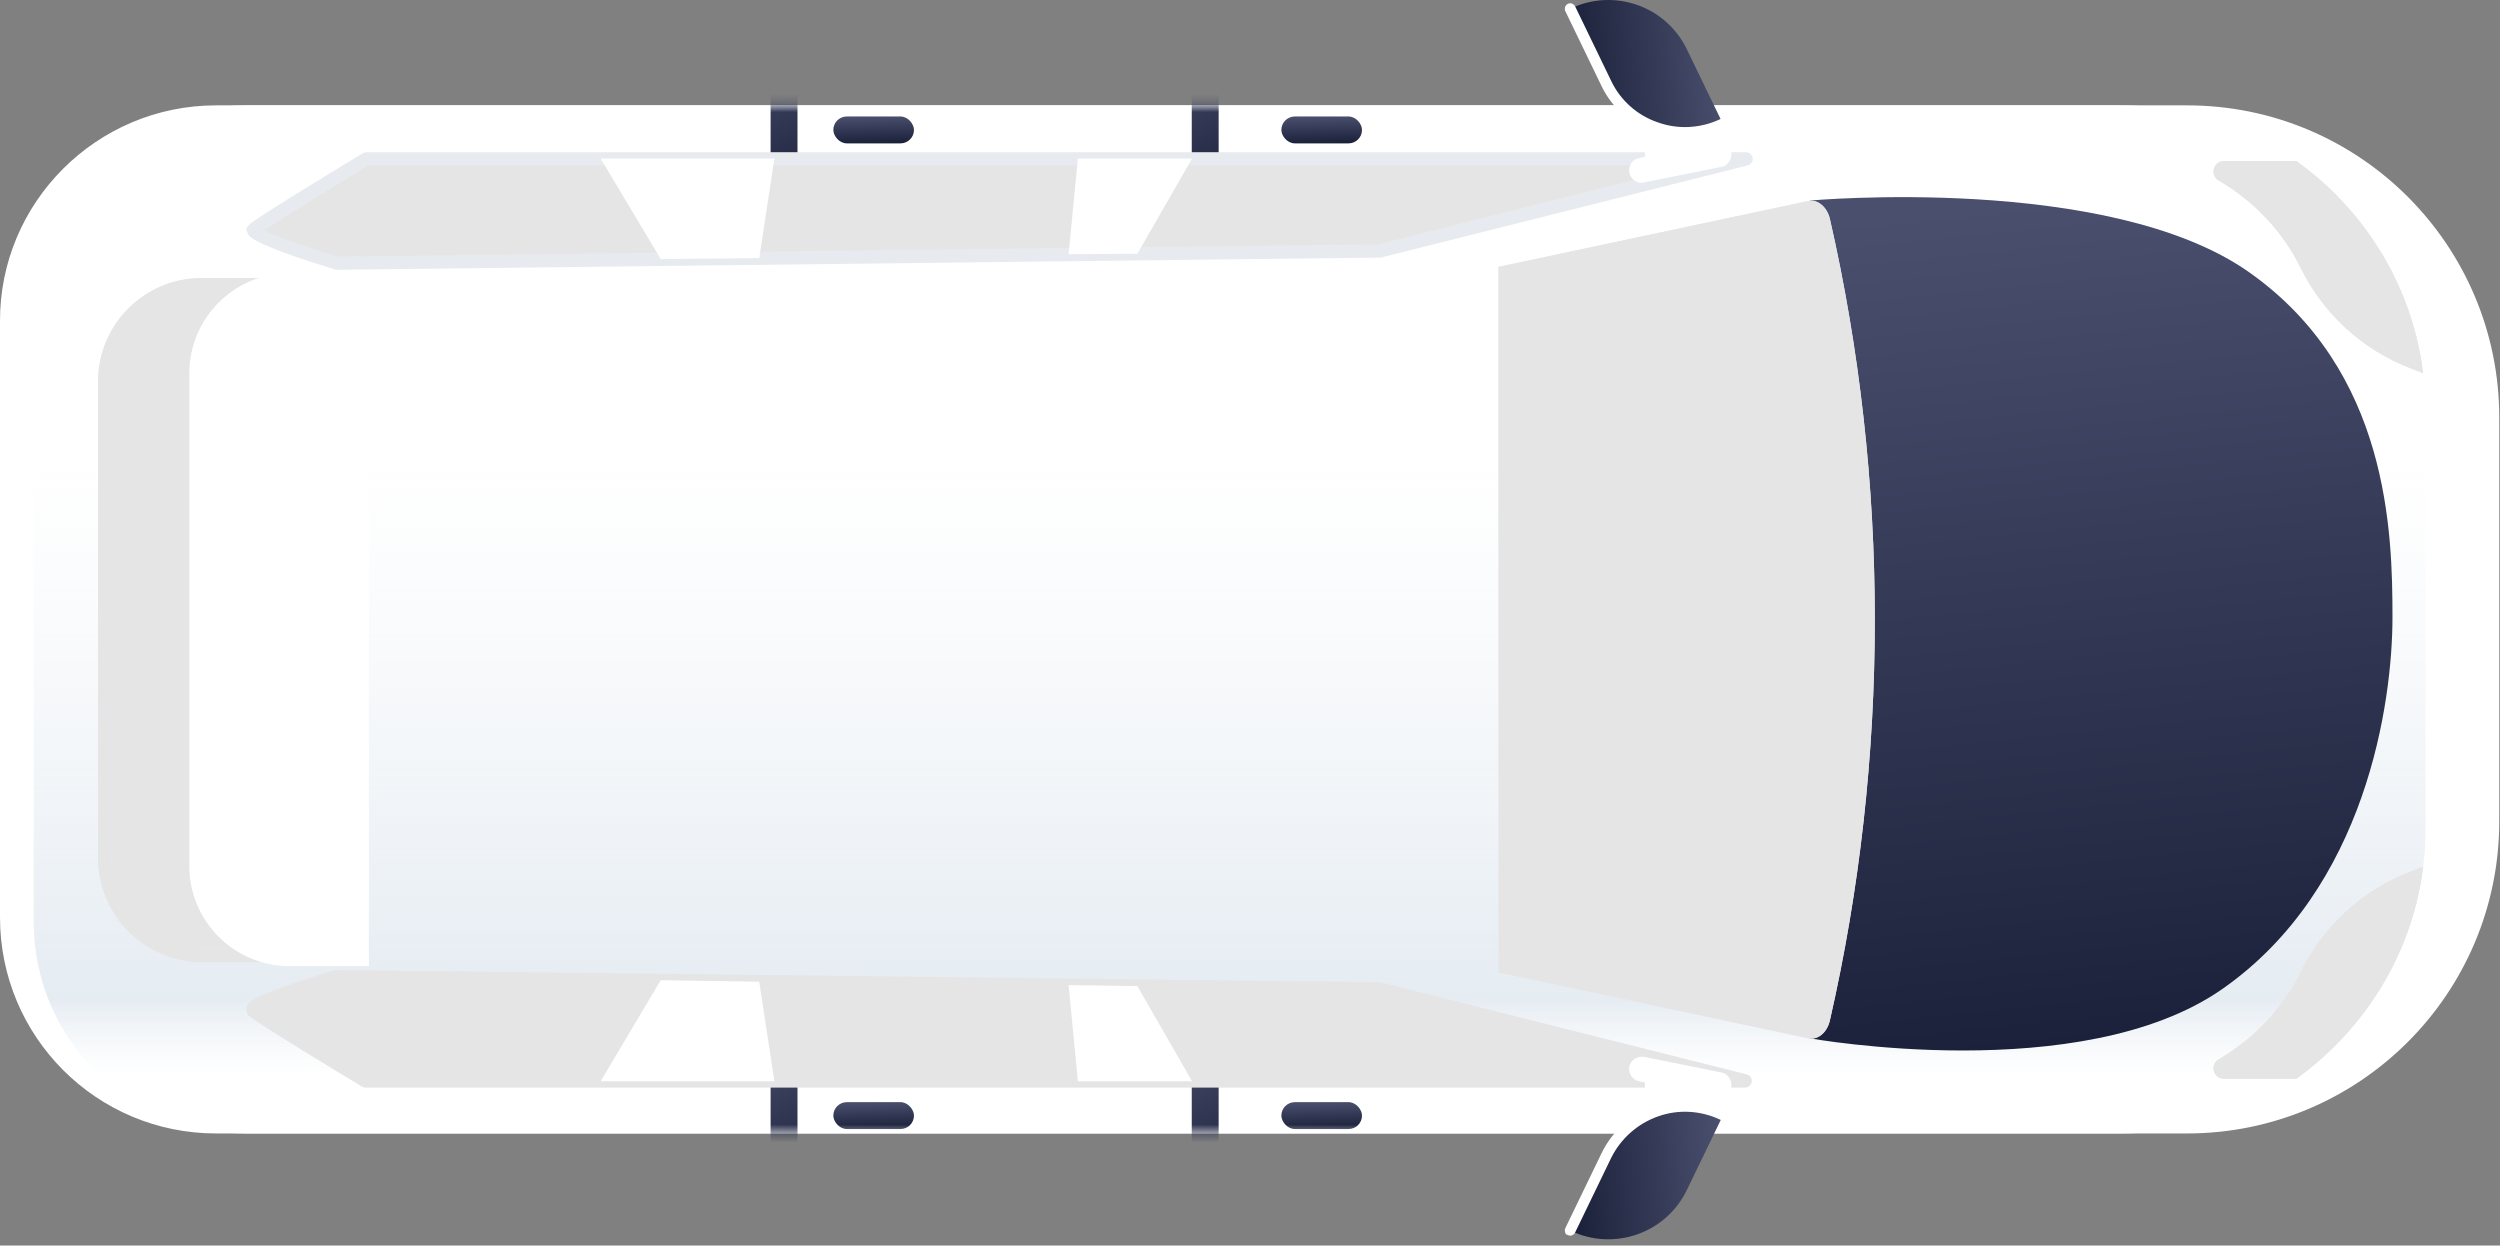 <svg width="279" height="139" viewBox="0 0 279 139" fill="none" xmlns="http://www.w3.org/2000/svg">
<rect x="0" y="0" width="279" height="139" fill="#808080" stroke="none"/>
<path d="M24.124 11.758L244.067 11.758C263.344 11.758 278.918 27.386 278.918 46.609L278.918 91.643C278.918 110.92 263.289 126.494 244.067 126.494L24.124 126.494C10.782 126.494 0 115.712 0 102.37L0 35.881C-0.054 22.594 10.782 11.758 24.124 11.758Z" fill="white"/>
<path d="M27.392 11.758L236.607 11.758C255.448 11.758 270.696 27.005 270.696 45.846L270.696 92.405C270.696 111.247 255.448 126.494 236.607 126.494L27.392 126.494C14.377 126.494 3.758 115.93 3.758 102.86L3.758 35.282C3.813 22.376 14.377 11.758 27.392 11.758Z" fill="white"/>
<path d="M27.392 11.758L236.607 11.758C255.448 11.758 270.696 27.005 270.696 45.846L270.696 92.405C270.696 111.247 255.448 126.494 236.607 126.494L27.392 126.494C14.377 126.494 3.758 115.93 3.758 102.86L3.758 35.282C3.813 22.376 14.377 11.758 27.392 11.758Z" fill="url(#paint0_linear_6_800)"/>
<mask id="mask0_6_800" style="mask-type:alpha" maskUnits="userSpaceOnUse" x="0" y="0" width="279" height="139">
<path fill-rule="evenodd" clip-rule="evenodd" d="M24.125 11.758C10.783 11.758 -0.053 22.594 0.001 35.881L0.001 102.37C0.001 115.712 10.783 126.494 24.125 126.494L181.005 126.494C180.315 127.213 179.724 128.052 179.267 128.999L175.237 137.33C180.084 139.672 185.91 137.657 188.252 132.811L191.307 126.494H244.068C263.29 126.494 278.919 110.92 278.919 91.643V46.609C278.919 27.386 263.345 11.758 244.068 11.758L191.28 11.758L188.252 5.496C185.91 0.649 180.084 -1.366 175.237 0.976L179.267 9.307C179.713 10.23 180.285 11.051 180.953 11.758L24.125 11.758ZM270.423 96.708L268.898 97.307C263.616 99.376 259.26 103.351 256.755 108.47C254.74 112.554 251.527 115.93 247.607 118.217C246.572 118.816 247.008 120.396 248.206 120.396H256.265C263.889 114.896 269.225 106.455 270.423 96.708ZM268.898 41.055L270.423 41.654C269.225 31.907 263.889 23.412 256.265 17.966H248.206C247.008 17.966 246.572 19.546 247.607 20.145C251.527 22.432 254.74 25.808 256.755 29.892C259.26 35.011 263.616 38.986 268.898 41.055Z" fill="url(#paint1_linear_6_800)"/>
</mask>
<g mask="url(#mask0_6_800)">
<rect x="93" y="13" width="9" height="3" rx="1.5" fill="url(#paint2_linear_6_800)"/>
<rect x="143" y="13" width="9" height="3" rx="1.5" fill="url(#paint3_linear_6_800)"/>
<rect x="93" y="123" width="9" height="3" rx="1.5" fill="url(#paint4_linear_6_800)"/>
<rect x="143" y="123" width="9" height="3" rx="1.5" fill="url(#paint5_linear_6_800)"/>
<rect x="133" y="3" width="3" height="20" fill="url(#paint6_linear_6_800)"/>
<rect x="86" y="3" width="3" height="20" fill="url(#paint7_linear_6_800)"/>
<rect x="133" y="114" width="3" height="20" fill="url(#paint8_linear_6_800)"/>
<rect x="86" y="114" width="3" height="20" fill="url(#paint9_linear_6_800)"/>
<path d="M202 22.38C202 22.38 235.361 19.353 251 30.38C266.597 41.378 267 59.38 267 68.88C267 78.38 264.106 99.146 248 110.38C232.305 121.327 202 115.88 202 115.88V22.38Z" fill="url(#paint10_linear_6_800)"/>
</g>
<path d="M194.839 17.693L153.889 27.985L37.464 29.347C37.464 29.347 27.553 26.297 28.316 25.589C29.078 24.827 40.895 17.693 40.895 17.693L194.839 17.693Z" fill="#E7EBF0"/>
<path d="M194.839 17.693L153.889 27.985L37.464 29.347C37.464 29.347 27.553 26.297 28.316 25.589C29.078 24.827 40.895 17.693 40.895 17.693L194.839 17.693Z" fill="#E5E5E5"/>
<path d="M27.5 25.699C27.5 25.481 27.609 25.263 27.773 25.099C28.535 24.337 38.5 18.293 40.515 17.095C40.624 17.04 40.787 16.986 40.896 16.986L194.84 16.986C195.221 16.986 195.548 17.258 195.602 17.639C195.657 18.02 195.385 18.347 195.058 18.456L154.108 28.748C154.053 28.748 153.999 28.748 153.944 28.748L37.52 30.109C37.466 30.109 37.357 30.109 37.302 30.055C37.302 30.055 35.015 29.347 32.782 28.585C27.882 26.842 27.718 26.352 27.609 25.916C27.555 25.808 27.5 25.753 27.5 25.699ZM41.114 18.456C37.248 20.798 31.421 24.392 29.461 25.699C30.822 26.407 34.416 27.659 37.575 28.639L153.781 27.278L188.795 18.456L41.114 18.456V18.456Z" fill="#E7EBF0"/>
<path d="M194.839 120.612L153.889 110.32L37.464 108.959C37.464 108.959 27.553 112.008 28.316 112.716C29.078 113.479 40.895 120.612 40.895 120.612L194.839 120.612Z" fill="#E7EBF0"/>
<path d="M194.839 120.612L153.889 110.32L37.464 108.959C37.464 108.959 27.553 112.008 28.316 112.716C29.078 113.479 40.895 120.612 40.895 120.612L194.839 120.612Z" fill="#E5E5E5"/>
<path d="M31.093 31.797L22.489 31.797C16.499 31.797 11.707 36.643 11.707 42.579L11.707 95.781C11.707 101.771 16.554 106.563 22.489 106.563L31.093 106.563L31.093 31.797Z" fill="#E7EBF0"/>
<path d="M31.093 31.797L22.489 31.797C16.499 31.797 11.707 36.643 11.707 42.579L11.707 95.781C11.707 101.771 16.554 106.563 22.489 106.563L31.093 106.563L31.093 31.797Z" fill="#E5E5E5"/>
<path d="M10.945 95.781L10.945 42.579C10.945 36.208 16.119 31.035 22.49 31.035L31.094 31.035C31.529 31.035 31.856 31.361 31.856 31.797L31.856 106.618C31.856 107.053 31.529 107.38 31.094 107.38L22.49 107.38C16.119 107.326 10.945 102.152 10.945 95.781ZM30.331 32.505L22.49 32.505C16.936 32.505 12.416 37.025 12.416 42.579L12.416 95.781C12.416 101.336 16.936 105.855 22.49 105.855L30.331 105.855L30.331 32.505Z" fill="#E7EBF0"/>
<path d="M10.945 95.781L10.945 42.579C10.945 36.208 16.119 31.035 22.49 31.035L31.094 31.035C31.529 31.035 31.856 31.361 31.856 31.797L31.856 106.618C31.856 107.053 31.529 107.38 31.094 107.38L22.49 107.38C16.119 107.326 10.945 102.152 10.945 95.781ZM30.331 32.505L22.49 32.505C16.936 32.505 12.416 37.025 12.416 42.579L12.416 95.781C12.416 101.336 16.936 105.855 22.49 105.855L30.331 105.855L30.331 32.505Z" fill="#E5E5E5"/>
<path d="M41.168 30.49L32.291 30.49C26.138 30.49 21.128 35.5 21.128 41.653L21.128 96.653C21.128 102.806 26.138 107.816 32.291 107.816L41.168 107.816L41.168 30.49Z" fill="white"/>
<path d="M204.206 24.391C210.903 53.688 210.903 84.618 204.206 113.915C203.879 115.276 202.844 116.093 201.81 115.875L167.231 108.524L167.231 29.782L201.81 22.431C202.844 22.213 203.879 23.084 204.206 24.391Z" fill="#E7EBF0"/>
<path d="M204.206 24.391C210.903 53.688 210.903 84.618 204.206 113.915C203.879 115.276 202.844 116.093 201.81 115.875L167.231 108.524L167.231 29.782L201.81 22.431C202.844 22.213 203.879 23.084 204.206 24.391Z" fill="#E5E5E5"/>
<path d="M270.422 96.708L268.897 97.307C263.615 99.376 259.259 103.351 256.754 108.47C254.739 112.554 251.526 115.93 247.605 118.218C246.571 118.817 247.006 120.396 248.204 120.396L256.264 120.396C263.887 114.896 269.224 106.455 270.422 96.708Z" fill="#E7EBF0"/>
<path d="M270.422 96.708L268.897 97.307C263.615 99.376 259.259 103.351 256.754 108.47C254.739 112.554 251.526 115.93 247.605 118.218C246.571 118.817 247.006 120.396 248.204 120.396L256.264 120.396C263.887 114.896 269.224 106.455 270.422 96.708Z" fill="#E5E5E5"/>
<path d="M133.033 17.695L120.291 17.695L119.256 28.368L126.934 28.314L133.033 17.695Z" fill="white"/>
<path d="M84.733 28.802L86.421 17.694L67.035 17.694L73.733 28.911L84.733 28.802Z" fill="white"/>
<path d="M27.5 112.662C27.5 112.607 27.5 112.498 27.5 112.444C27.609 112.008 27.718 111.464 32.673 109.776C34.906 108.959 37.193 108.306 37.193 108.306C37.247 108.306 37.356 108.251 37.411 108.251L153.835 109.612C153.889 109.612 153.944 109.612 153.998 109.612L194.948 119.904C195.33 120.013 195.547 120.34 195.493 120.721C195.438 121.102 195.112 121.375 194.731 121.375L40.787 121.375C40.623 121.375 40.514 121.32 40.406 121.266C38.391 120.068 28.425 114.023 27.663 113.261C27.609 113.097 27.5 112.88 27.5 112.662ZM37.574 109.721C34.416 110.701 30.822 111.954 29.46 112.662C31.366 113.969 37.247 117.563 41.114 119.904L188.795 119.904L153.781 111.083L37.574 109.721Z" fill="#E5E5E5"/>
<path d="M133.033 120.667L120.291 120.667L119.256 109.94L126.934 110.048L133.033 120.667Z" fill="white"/>
<path d="M84.732 109.557L86.42 120.666L67.034 120.666L73.732 109.394L84.732 109.557Z" fill="white"/>
<path d="M183.459 20.361L192.117 18.619C192.879 18.456 193.315 17.748 193.206 16.985C193.043 16.223 192.335 15.787 191.572 15.896L182.914 17.639C182.152 17.802 181.716 18.51 181.825 19.272C181.988 20.035 182.751 20.525 183.459 20.361Z" fill="white"/>
<path d="M183.566 18.487L191.462 18.487L191.462 12.933L183.566 12.933L183.566 18.487Z" fill="white"/>
<path d="M175.236 0.976C180.083 -1.366 185.909 0.649 188.251 5.496L192.281 13.827C187.434 16.169 181.607 14.154 179.266 9.307L175.236 0.976Z" fill="url(#paint11_linear_6_800)"/>
<path d="M174.637 0.976C174.637 0.758 174.746 0.54 174.964 0.431C175.291 0.268 175.617 0.431 175.781 0.704L179.811 9.035C180.845 11.213 182.751 12.902 185.038 13.664C187.325 14.481 189.83 14.317 192.008 13.283C192.335 13.119 192.662 13.283 192.825 13.555C192.989 13.882 192.825 14.209 192.553 14.372C187.434 16.877 181.172 14.698 178.721 9.58L174.692 1.248C174.637 1.194 174.637 1.085 174.637 0.976Z" fill="white"/>
<path d="M183.459 117.945L192.117 119.687C192.879 119.851 193.315 120.559 193.206 121.321C193.043 122.083 192.335 122.519 191.572 122.41L182.914 120.668C182.152 120.504 181.716 119.796 181.825 119.034C181.988 118.272 182.751 117.836 183.459 117.945Z" fill="white"/>
<path d="M183.568 125.438L191.464 125.438L191.464 119.884L183.568 119.884L183.568 125.438Z" fill="white"/>
<path d="M175.236 137.33C180.083 139.672 185.909 137.657 188.251 132.811L192.281 124.479C187.434 122.137 181.607 124.152 179.266 128.999L175.236 137.33Z" fill="url(#paint12_linear_6_800)"/>
<path d="M174.636 137.331C174.636 137.222 174.636 137.168 174.69 137.059L178.72 128.727C179.918 126.222 182.042 124.371 184.656 123.445C187.27 122.519 190.101 122.683 192.552 123.881C192.878 124.044 192.987 124.425 192.824 124.697C192.661 125.024 192.279 125.133 192.007 124.97C189.829 123.935 187.324 123.772 185.037 124.589C182.75 125.405 180.898 127.039 179.809 129.217L175.78 137.549C175.616 137.875 175.235 137.984 174.963 137.821C174.745 137.821 174.636 137.549 174.636 137.331Z" fill="white"/>
<path d="M270.422 41.654L268.897 41.055C263.615 38.986 259.259 35.011 256.754 29.892C254.739 25.808 251.526 22.431 247.605 20.144C246.571 19.545 247.006 17.966 248.204 17.966L256.264 17.966C263.887 23.412 269.224 31.907 270.422 41.654Z" fill="#E7EBF0"/>
<path d="M270.422 41.654L268.897 41.055C263.615 38.986 259.259 35.011 256.754 29.892C254.739 25.808 251.526 22.431 247.605 20.144C246.571 19.545 247.006 17.966 248.204 17.966L256.264 17.966C263.887 23.412 269.224 31.907 270.422 41.654Z" fill="#E5E5E5"/>
<defs>
<linearGradient id="paint0_linear_6_800" x1="271" y1="131" x2="271" y2="51.5" gradientUnits="userSpaceOnUse">
<stop offset="0.139" stop-color="#EFF3F7" stop-opacity="0"/>
<stop offset="0.245" stop-color="#E5ECF2"/>
<stop offset="1" stop-color="#EFF3F7" stop-opacity="0"/>
</linearGradient>
<linearGradient id="paint1_linear_6_800" x1="126.833" y1="140.036" x2="121.985" y2="0.216" gradientUnits="userSpaceOnUse">
<stop stop-color="#1B203A"/>
<stop offset="1" stop-color="#494F6D"/>
</linearGradient>
<linearGradient id="paint2_linear_6_800" x1="97.093" y1="16.038" x2="97.022" y2="13.003" gradientUnits="userSpaceOnUse">
<stop stop-color="#1B203A"/>
<stop offset="1" stop-color="#494F6D"/>
</linearGradient>
<linearGradient id="paint3_linear_6_800" x1="147.093" y1="16.038" x2="147.022" y2="13.003" gradientUnits="userSpaceOnUse">
<stop stop-color="#1B203A"/>
<stop offset="1" stop-color="#494F6D"/>
</linearGradient>
<linearGradient id="paint4_linear_6_800" x1="97.093" y1="126.038" x2="97.022" y2="123.003" gradientUnits="userSpaceOnUse">
<stop stop-color="#1B203A"/>
<stop offset="1" stop-color="#494F6D"/>
</linearGradient>
<linearGradient id="paint5_linear_6_800" x1="147.093" y1="126.038" x2="147.022" y2="123.003" gradientUnits="userSpaceOnUse">
<stop stop-color="#1B203A"/>
<stop offset="1" stop-color="#494F6D"/>
</linearGradient>
<linearGradient id="paint6_linear_6_800" x1="134.364" y1="23.25" x2="126.612" y2="6.621" gradientUnits="userSpaceOnUse">
<stop stop-color="#1B203A"/>
<stop offset="1" stop-color="#494F6D"/>
</linearGradient>
<linearGradient id="paint7_linear_6_800" x1="87.364" y1="23.25" x2="79.612" y2="6.621" gradientUnits="userSpaceOnUse">
<stop stop-color="#1B203A"/>
<stop offset="1" stop-color="#494F6D"/>
</linearGradient>
<linearGradient id="paint8_linear_6_800" x1="134.364" y1="134.25" x2="126.612" y2="117.621" gradientUnits="userSpaceOnUse">
<stop stop-color="#1B203A"/>
<stop offset="1" stop-color="#494F6D"/>
</linearGradient>
<linearGradient id="paint9_linear_6_800" x1="87.364" y1="134.25" x2="79.612" y2="117.621" gradientUnits="userSpaceOnUse">
<stop stop-color="#1B203A"/>
<stop offset="1" stop-color="#494F6D"/>
</linearGradient>
<linearGradient id="paint10_linear_6_800" x1="231.557" y1="118.426" x2="221.783" y2="23.034" gradientUnits="userSpaceOnUse">
<stop stop-color="#1B203A"/>
<stop offset="1" stop-color="#494F6D"/>
</linearGradient>
<linearGradient id="paint11_linear_6_800" x1="175.023" y1="6.731" x2="192.164" y2="5.351" gradientUnits="userSpaceOnUse">
<stop stop-color="#1B203A"/>
<stop offset="1" stop-color="#494F6D"/>
</linearGradient>
<linearGradient id="paint12_linear_6_800" x1="175.023" y1="130.234" x2="192.164" y2="128.854" gradientUnits="userSpaceOnUse">
<stop stop-color="#1B203A"/>
<stop offset="1" stop-color="#494F6D"/>
</linearGradient>
</defs>
</svg>
